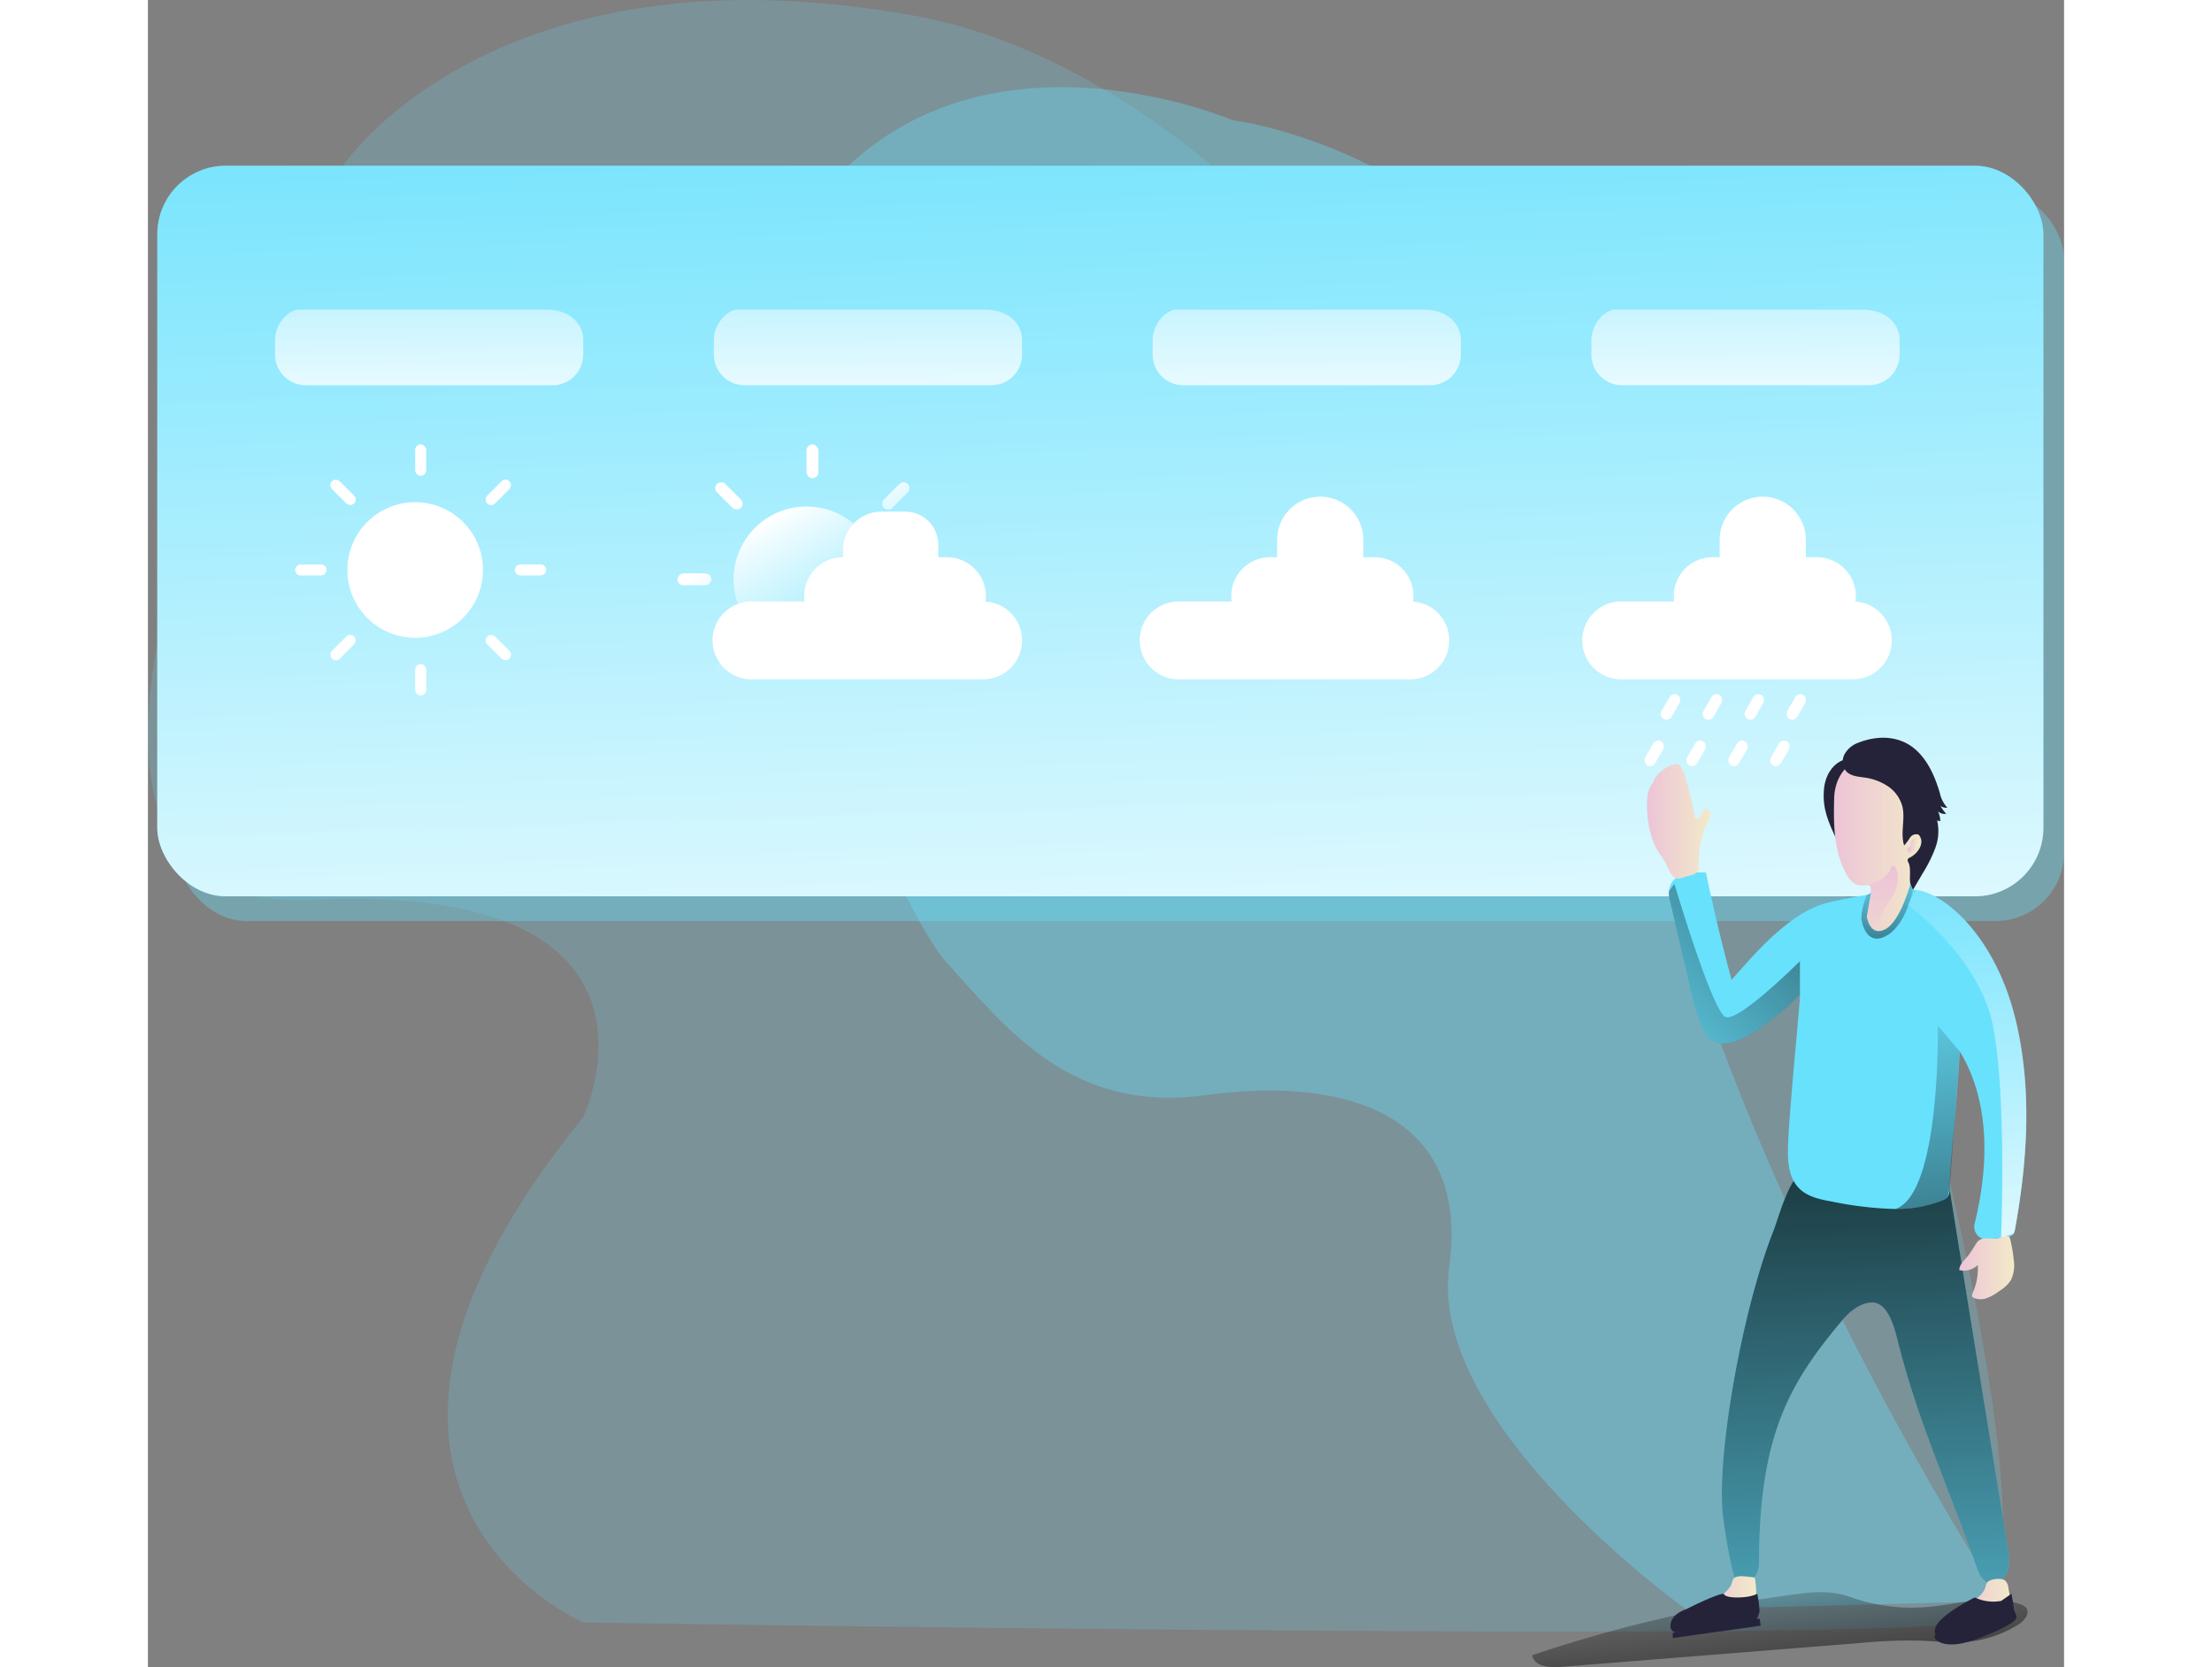 <svg id="Layer_1" data-name="Layer 1" xmlns="http://www.w3.org/2000/svg" xmlns:xlink="http://www.w3.org/1999/xlink" viewBox="0 0 464.34 404.01" width="406" height="306" class="illustration styles_illustrationTablet__1DWOa"><rect x="0" y="0" width="464.34" height="404.01" fill="#808080" stroke="none"/><defs><linearGradient id="linear-gradient" x1="226.75" y1="-1.06" x2="235.76" y2="287.26" gradientUnits="userSpaceOnUse"><stop offset="0" stop-color="#fff" stop-opacity="0"></stop><stop offset="0.84" stop-color="#fff" stop-opacity="0.84"></stop><stop offset="0.97" stop-color="#fff"></stop></linearGradient><linearGradient id="linear-gradient-2" x1="163.44" y1="147.4" x2="151.05" y2="124.87" xlink:href="#linear-gradient"></linearGradient><linearGradient id="linear-gradient-3" x1="178.06" y1="142.77" x2="165.67" y2="120.24" xlink:href="#linear-gradient"></linearGradient><linearGradient id="linear-gradient-4" x1="153.9" y1="156.05" x2="141.51" y2="133.53" xlink:href="#linear-gradient"></linearGradient><linearGradient id="linear-gradient-5" x1="180.75" y1="207.07" x2="168.37" y2="184.55" gradientTransform="translate(170.64 -63.99) rotate(45)" xlink:href="#linear-gradient"></linearGradient><linearGradient id="linear-gradient-6" x1="194.73" y1="199.38" x2="182.34" y2="176.86" gradientTransform="translate(211.1 -80.74) rotate(45)" xlink:href="#linear-gradient"></linearGradient><linearGradient id="linear-gradient-7" x1="165.78" y1="215.31" x2="153.39" y2="192.78" gradientTransform="translate(348.4 40.04) rotate(90)" xlink:href="#linear-gradient"></linearGradient><linearGradient id="linear-gradient-8" x1="209.71" y1="191.15" x2="197.32" y2="168.62" gradientTransform="translate(405.61 -17.18) rotate(90)" xlink:href="#linear-gradient"></linearGradient><linearGradient id="linear-gradient-9" x1="211.82" y1="189.99" x2="199.43" y2="167.46" gradientTransform="translate(-63.57 194.51) rotate(-45)" xlink:href="#linear-gradient"></linearGradient><linearGradient id="linear-gradient-10" x1="163.67" y1="216.47" x2="151.28" y2="193.94" gradientTransform="translate(-104.02 177.76) rotate(-45)" xlink:href="#linear-gradient"></linearGradient><linearGradient id="linear-gradient-11" x1="89.92" y1="92.57" x2="89.92" y2="164.37" xlink:href="#linear-gradient"></linearGradient><linearGradient id="linear-gradient-12" x1="196.25" y1="92.57" x2="196.25" y2="164.37" xlink:href="#linear-gradient"></linearGradient><linearGradient id="linear-gradient-13" x1="302.58" y1="92.57" x2="302.58" y2="164.37" xlink:href="#linear-gradient"></linearGradient><linearGradient id="linear-gradient-14" x1="408.9" y1="92.57" x2="408.9" y2="164.37" xlink:href="#linear-gradient"></linearGradient><linearGradient id="linear-gradient-15" x1="415.16" y1="428.49" x2="420.51" y2="482.55" gradientUnits="userSpaceOnUse"><stop offset="0" stop-opacity="0"></stop><stop offset="0.88" stop-opacity="0.8"></stop><stop offset="0.97"></stop></linearGradient><linearGradient id="linear-gradient-16" x1="440.66" y1="507.56" x2="433.91" y2="297.52" xlink:href="#linear-gradient-15"></linearGradient><linearGradient id="linear-gradient-17" x1="385.03" y1="252.76" x2="400.5" y2="252.76" gradientUnits="userSpaceOnUse"><stop offset="0" stop-color="#ecc4d7"></stop><stop offset="0.42" stop-color="#efd4d1"></stop><stop offset="1" stop-color="#f2eac9"></stop></linearGradient><linearGradient id="linear-gradient-18" x1="460.7" y1="360.92" x2="474.02" y2="360.92" xlink:href="#linear-gradient-17"></linearGradient><linearGradient id="linear-gradient-19" x1="398.14" y1="440.93" x2="411.51" y2="440.93" xlink:href="#linear-gradient-17"></linearGradient><linearGradient id="linear-gradient-20" x1="460.34" y1="441.76" x2="473.36" y2="441.76" xlink:href="#linear-gradient-17"></linearGradient><linearGradient id="linear-gradient-21" x1="430.28" y1="258.64" x2="452.55" y2="258.64" xlink:href="#linear-gradient-17"></linearGradient><linearGradient id="linear-gradient-22" x1="448.73" y1="258.71" x2="450.61" y2="259.02" xlink:href="#linear-gradient-17"></linearGradient><linearGradient id="linear-gradient-23" x1="440.93" y1="264.54" x2="445.25" y2="299.78" xlink:href="#linear-gradient-17"></linearGradient><linearGradient id="linear-gradient-24" x1="442.5" y1="263.1" x2="445.46" y2="302.19" xlink:href="#linear-gradient-15"></linearGradient><linearGradient id="linear-gradient-25" x1="449.71" y1="284.21" x2="459.95" y2="419.6" xlink:href="#linear-gradient-15"></linearGradient><linearGradient id="linear-gradient-26" x1="372.07" y1="315.37" x2="463.58" y2="226.11" xlink:href="#linear-gradient-15"></linearGradient><linearGradient id="linear-gradient-27" x1="461.15" y1="253.71" x2="465.16" y2="382.1" xlink:href="#linear-gradient"></linearGradient></defs><title>55. Weather</title><path d="M69,94S105.29,39.22,207.3,57.59,386.55,234,386.55,234l56.24,45S489.9,442.07,463.05,447s-335.79,0-335.79,0-73.94-31.57,0-122.48c0,0,27.16-57.17-66-52.65S69,94,69,94Z" transform="translate(-21.76 -53.82)" fill="#68e1fd" opacity="0.19" style="isolation: isolate;"></path><path d="M284.54,82.93S221.3,55.68,184.22,101.86s17.39,170.42,31.27,185.45,29.63,36.42,62.3,31.91,64.57,3.44,59.31,41.7,57.4,82.87,57.4,82.87l76.37-2s-89.59-136.67-91.78-242.23S284.54,82.93,284.54,82.93Z" transform="translate(-21.76 -53.82)" fill="#68e1fd" opacity="0.36" style="isolation: isolate;"></path><rect x="7.26" y="46.15" width="457.07" height="177.05" rx="16.6" fill="#68e1fd" opacity="0.36" style="isolation: isolate;"></rect><rect x="2.26" y="40.15" width="457.07" height="177.05" rx="16.6" fill="#68e1fd"></rect><rect x="2.26" y="40.15" width="457.07" height="177.05" rx="16.6" fill="url(#linear-gradient)"></rect><circle cx="64.76" cy="138.12" r="16.43" fill="#fff"></circle><rect x="64.76" y="107.7" width="2.67" height="7.61" rx="1.33" fill="#fff"></rect><rect x="64.76" y="160.92" width="2.67" height="7.61" rx="1.33" fill="#fff"></rect><rect x="67.7" y="169.31" width="2.67" height="7.61" rx="1.33" transform="translate(-123.95 45.71) rotate(-45)" fill="#fff"></rect><rect x="105.34" y="206.94" width="2.67" height="7.61" rx="1.33" transform="translate(-139.54 83.34) rotate(-45)" fill="#fff"></rect><rect x="59.91" y="188.13" width="2.67" height="7.61" rx="1.33" transform="translate(-152.45 199.36) rotate(-90)" fill="#fff"></rect><rect x="113.13" y="188.13" width="2.67" height="7.61" rx="1.33" transform="translate(-99.23 252.58) rotate(-90)" fill="#fff"></rect><rect x="105.34" y="169.31" width="2.67" height="7.61" rx="1.33" transform="translate(131.89 -78.54) rotate(45)" fill="#fff"></rect><rect x="67.7" y="206.94" width="2.67" height="7.61" rx="1.33" transform="translate(147.48 -40.91) rotate(45)" fill="#fff"></rect><circle cx="159.59" cy="140.4" r="17.66" fill="url(#linear-gradient-2)"></circle><rect x="159.59" y="107.7" width="2.87" height="8.18" rx="1.43" fill="url(#linear-gradient-3)"></rect><rect x="159.59" y="164.92" width="2.87" height="8.18" rx="1.43" fill="url(#linear-gradient-4)"></rect><rect x="161.12" y="169.9" width="2.87" height="8.18" rx="1.43" transform="translate(-97.18 112.09) rotate(-45)" fill="url(#linear-gradient-5)"></rect><rect x="201.58" y="210.35" width="2.87" height="8.18" rx="1.43" transform="translate(-113.94 152.55) rotate(-45)" fill="url(#linear-gradient-6)"></rect><rect x="152.75" y="190.13" width="2.87" height="8.18" rx="1.43" transform="translate(-61.8 294.58) rotate(-90)" fill="url(#linear-gradient-7)"></rect><rect x="209.96" y="190.13" width="2.87" height="8.18" rx="1.43" transform="translate(-4.58 351.79) rotate(-90)" fill="url(#linear-gradient-8)"></rect><rect x="201.58" y="169.9" width="2.87" height="8.18" rx="1.43" transform="translate(160.73 -146.41) rotate(45)" fill="url(#linear-gradient-9)"></rect><rect x="161.12" y="210.35" width="2.87" height="8.18" rx="1.43" transform="translate(177.49 -105.95) rotate(45)" fill="url(#linear-gradient-10)"></rect><path d="M119.83,147.17H60a7.44,7.44,0,0,1-7.44-7.44v-3.44c0-4.11,3.33-7.44,5.81-7.44h59.81c5.74,0,9.07,3.33,9.07,7.44v3.44A7.44,7.44,0,0,1,119.83,147.17Z" transform="translate(-21.76 -53.82)" fill="url(#linear-gradient-11)"></path><path d="M226.15,147.17H166.34a7.44,7.44,0,0,1-7.44-7.44v-3.44c0-4.11,3.33-7.44,5.81-7.44h59.81c5.74,0,9.07,3.33,9.07,7.44v3.44A7.44,7.44,0,0,1,226.15,147.17Z" transform="translate(-21.76 -53.82)" fill="url(#linear-gradient-12)"></path><path d="M332.48,147.17H272.67a7.44,7.44,0,0,1-7.44-7.44v-3.44c0-4.11,3.33-7.44,5.81-7.44h59.81c5.74,0,9.07,3.33,9.07,7.44v3.44A7.44,7.44,0,0,1,332.48,147.17Z" transform="translate(-21.76 -53.82)" fill="url(#linear-gradient-13)"></path><path d="M438.81,147.17H379a7.44,7.44,0,0,1-7.44-7.44v-3.44c0-4.11,3.33-7.44,5.8-7.44h59.82c5.74,0,9.07,3.33,9.07,7.44v3.44A7.44,7.44,0,0,1,438.81,147.17Z" transform="translate(-21.76 -53.82)" fill="url(#linear-gradient-14)"></path><path d="M233.59,209a9.42,9.42,0,0,1-9.44,9.44H168.34a9.44,9.44,0,1,1,0-18.87h12.53a9.07,9.07,0,0,1-.09-1.28,9.42,9.42,0,0,1,9.43-9.44h0v-1.72a9.33,9.33,0,0,1,9.33-9.33h5.75a8,8,0,0,1,8,8.05v3h2.1a9.45,9.45,0,0,1,9.35,10.75A9.42,9.42,0,0,1,233.59,209Z" transform="translate(-21.76 -53.82)" fill="#fff"></path><path d="M337.1,209a9.42,9.42,0,0,1-9.44,9.44H271.85a9.44,9.44,0,1,1,0-18.87h12.53a9.07,9.07,0,0,1-.09-1.28,9.42,9.42,0,0,1,9.43-9.44h1.69v-4.23a10.44,10.44,0,0,1,20.88,0v4.23H319a9.38,9.38,0,0,1,9.34,10.75A9.42,9.42,0,0,1,337.1,209Z" transform="translate(-21.76 -53.82)" fill="#fff"></path><path d="M444.34,209a9.42,9.42,0,0,1-9.44,9.44H379.09a9.44,9.44,0,1,1,0-18.87h12.52a9.07,9.07,0,0,1-.09-1.28,9.42,9.42,0,0,1,9.44-9.44h1.68v-4.23a10.44,10.44,0,0,1,20.88,0v4.23h2.68a9.44,9.44,0,0,1,9.44,9.44,8.17,8.17,0,0,1-.1,1.31A9.42,9.42,0,0,1,444.34,209Z" transform="translate(-21.76 -53.82)" fill="#fff"></path><rect x="389.34" y="221.77" width="2.8" height="6.72" rx="1.4" transform="translate(143.15 -219.03) rotate(30)" fill="#fff"></rect><rect x="399.5" y="221.77" width="2.8" height="6.72" rx="1.4" transform="translate(144.51 -224.1) rotate(30)" fill="#fff"></rect><rect x="409.65" y="221.77" width="2.8" height="6.72" rx="1.4" transform="translate(145.87 -229.18) rotate(30)" fill="#fff"></rect><rect x="419.81" y="221.77" width="2.8" height="6.72" rx="1.4" transform="translate(147.23 -234.26) rotate(30)" fill="#fff"></rect><rect x="385.38" y="233.02" width="2.8" height="6.72" rx="1.4" transform="translate(148.25 -215.54) rotate(30)" fill="#fff"></rect><rect x="395.54" y="233.02" width="2.8" height="6.72" rx="1.4" transform="translate(149.61 -220.62) rotate(30)" fill="#fff"></rect><rect x="405.69" y="233.02" width="2.8" height="6.72" rx="1.4" transform="translate(150.97 -225.7) rotate(30)" fill="#fff"></rect><rect x="415.85" y="233.02" width="2.8" height="6.72" rx="1.4" transform="translate(152.33 -230.77) rotate(30)" fill="#fff"></rect><path d="M427.89,245.38c-.32,4.59,1.11,7.59,3,11.77-.67-4.24,1.85-8.27,2.8-12.46.28-1.21,2.77-4.62,2.31-5.78C435,236.22,428.41,238,427.89,245.38Z" transform="translate(-21.76 -53.82)" fill="#25233a"></path><path d="M357.22,454.91c.39,2.62,3.94,3.08,6.58,2.87L436.2,452a124.27,124.27,0,0,1,15.31-.6c3.36.14,6.72.55,10.09.36A28.48,28.48,0,0,0,475,447.5c1.46-.91,3-2.81,1.86-4.13a2.87,2.87,0,0,0-1.23-.74c-7-2.62-14.65-.16-22.06.54A43.9,43.9,0,0,1,434.81,441c-5.75-2.1-10.08-1.37-16.27-.51a340.5,340.5,0,0,0-39.27,7.82Q368.14,451.25,357.22,454.91Z" transform="translate(-21.76 -53.82)" fill="url(#linear-gradient-15)"></path><path d="M455,449.81s-.71.46,0,1.26,3.31,2.36,9.74,0,9.2-4.14,9.67-4.89-.4-2-.4-2Z" transform="translate(-21.76 -53.82)" fill="#25233a"></path><path d="M403.52,421.69c-1.9-13.58,4.28-49.52,12.1-69.48,1.18-3,3.6-12,6.37-13.74,1.65-1,7.49.29,9.39-.05,7-1.23,13.34.84,20.33-.39,1.93-.34,4.24-.55,5.54.91a5.79,5.79,0,0,1,1.11,3q7,43.42,14.09,86.86c.32,2,.63,4-.08,5.9s-2.81,3.35-4.67,2.65c-1.56-.58-2.28-2.32-2.83-3.89-6.46-18.38-14.37-35.69-19.05-54.61-.95-3.8-2.51-9.54-6.42-9.38-2.71.11-5.18,2.09-6.93,4.16-13.25,15.68-20.27,28.39-20.29,59.16,0,2.57-2.36,5.83-4.66,4.68-1.07-.53-1.46-1.83-1.73-3a123.71,123.71,0,0,1-2.27-12.82" transform="translate(-21.76 -53.82)" fill="#68e1fd"></path><path d="M403.52,421.69c-1.9-13.58,4.28-49.52,12.1-69.48,1.18-3,3.6-12,6.37-13.74,1.65-1,7.49.29,9.39-.05,7-1.23,13.34.84,20.33-.39,1.93-.34,4.24-.55,5.54.91a5.79,5.79,0,0,1,1.11,3q7,43.42,14.09,86.86c.32,2,.63,4-.08,5.9s-2.81,3.35-4.67,2.65c-1.56-.58-2.28-2.32-2.83-3.89-6.46-18.38-14.37-35.69-19.05-54.61-.95-3.8-2.51-9.54-6.42-9.38-2.71.11-5.18,2.09-6.93,4.16-13.25,15.68-20.27,28.39-20.29,59.16,0,2.57-2.36,5.83-4.66,4.68-1.07-.53-1.46-1.83-1.73-3a123.71,123.71,0,0,1-2.27-12.82" transform="translate(-21.76 -53.82)" fill="url(#linear-gradient-16)"></path><path d="M474.24,351.55a3.51,3.51,0,0,1-.4,1.26,1.31,1.31,0,0,1-.27.31,2.37,2.37,0,0,1-1.32.44c-.91.12-2.64.38-4.38.61a3.11,3.11,0,0,1-3.44-3.83c3.46-14,3.79-29.56-3.56-41.66-1.35,20-2.41,26.84-2.54,33.19a3.39,3.39,0,0,1-.37,1.9l0,.06a3.17,3.17,0,0,1-1.36.89,29.76,29.76,0,0,1-11.43,2.07A85.19,85.19,0,0,1,429.89,345c-2.83-.51-5.84-1.11-7.9-3.12-3.07-3-2.93-7.86-2.71-12.13.5-10.05,3.1-35.39,2.81-35.05-3.45,4-12.79,11.42-17.37,11.87a6,6,0,0,1-4.32-.86,4.28,4.28,0,0,1-.79-.8c-1.27-1.65-3-6.87-3.46-8.9l-5.61-24.13a6.69,6.69,0,0,1-.21-1.66c0-.14,0-.28,0-.41.38-4.34,5.29-4.78,9-4.53q2.7,13.06,6.19,25.95c3-3.07,12.72-15.73,22.7-18.5a120.34,120.34,0,0,1,21.2-3.29,6.93,6.93,0,0,1,.89.05c6.81.79,19.57,11.4,24.31,32.65C478.3,318.41,477.2,335.16,474.24,351.55Z" transform="translate(-21.76 -53.82)" fill="#68e1fd"></path><path d="M387.45,259.68a14.43,14.43,0,0,1-1.14-2.61,24.58,24.58,0,0,1-1.21-9.56,7,7,0,0,1,1-3.51c.13-.19.28-.37.41-.57s.29-.64.45-1a7.08,7.08,0,0,1,2.17-2.19,8.8,8.8,0,0,1,1.15-.76A8.33,8.33,0,0,1,392,239a1.07,1.07,0,0,1,.56,0,.9.9,0,0,1,.4.3,8,8,0,0,1,1.41,3.1,72.2,72.2,0,0,1,2.18,8.93c.07.48.39,1.13.84.94a.79.79,0,0,0,.34-.38l.66-1.16a1.59,1.59,0,0,1,.84-.85c.6-.16,1.18.46,1.23,1.08a3.56,3.56,0,0,1-.54,1.77,23.07,23.07,0,0,0-2.38,10.89,2.6,2.6,0,0,1-.14,1.18c-.48,1-2.17,1.19-3.12,1.5s-1.94.73-2.83,0a8.81,8.81,0,0,1-1.59-2.76C389.2,262.11,388.2,261,387.45,259.68Z" transform="translate(-21.76 -53.82)" fill="url(#linear-gradient-17)"></path><path d="M460.7,361.6a4.8,4.8,0,0,0,4.49-1.24A14.18,14.18,0,0,1,464,367c-.16.35-.32.78-.09,1.09a1,1,0,0,0,.34.25,4.25,4.25,0,0,0,3.25,0,12.14,12.14,0,0,0,2.88-1.65,9.15,9.15,0,0,0,2.77-2.55,8.11,8.11,0,0,0,.75-5,35.13,35.13,0,0,0-.84-5,1.41,1.41,0,0,0-.25-.59c-.46-.57-1.36-.2-2,.1-2.22,1-4.48-.72-5.95,1.4a36.2,36.2,0,0,1-2.16,3.27C461.87,359.26,460.76,360.2,460.7,361.6Z" transform="translate(-21.76 -53.82)" fill="url(#linear-gradient-18)"></path><path d="M403.65,440a36.06,36.06,0,0,1-4.19,2.52c-.68.42-1.42,1-1.3,1.84s1.19,1.24,2.07,1.36a45.9,45.9,0,0,0,5,.3,10.93,10.93,0,0,0,4.34-.49,3,3,0,0,0,1.38-1,4,4,0,0,0,.56-2.23,34.35,34.35,0,0,0-.29-5.82.49.49,0,0,0-.16-.37.5.5,0,0,0-.3-.08c-1.21-.05-3.64-.66-4.62.22-.45.41-.53,1.34-.82,1.86A9,9,0,0,1,403.65,440Z" transform="translate(-21.76 -53.82)" fill="url(#linear-gradient-19)"></path><path d="M465.16,441c-1.2,1-2.63,1.76-3.85,2.76a2.23,2.23,0,0,0-1,1.48,1.62,1.62,0,0,0,1,1.41,4.39,4.39,0,0,0,1.76.35,27.92,27.92,0,0,0,7.18-.57,4,4,0,0,0,2.86-1.67,4.33,4.33,0,0,0,.11-2.67l-.6-3.4a2.94,2.94,0,0,0-.83-1.89c-.85-.66-3.44-.39-4.21.37-.44.42-.5,1.38-.79,1.92A6.69,6.69,0,0,1,465.16,441Z" transform="translate(-21.76 -53.82)" fill="url(#linear-gradient-20)"></path><path d="M452,258.79c-1.36,4.73-.65,2.28-2.21,8.33-1.5,5.87-2.38,8.44-3.9,10-3.09,3.21-5,3.71-6.25,3.09-1.82-.89-2-4.23-1.92-4.66.35-1.83,2.1-5.19,1.5-6.94-.11-.32-.41-.35-.83-.31-1.15.09-3.22.68-5-2.59-3.15-5.72-3.16-12.11-3-18.46.15-5.63,3.69-9.64,9.11-10.35a10.61,10.61,0,0,1,10.39,5.21C452.25,246.33,453.31,254.07,452,258.79Z" transform="translate(-21.76 -53.82)" fill="url(#linear-gradient-21)"></path><path d="M436.17,233.83a6.12,6.12,0,0,0-3.29,2.81,3.73,3.73,0,0,0,.46,4.13c1.1,1.14,2.84,1.24,4.4,1.47a13.51,13.51,0,0,1,5.68,2.12,8.62,8.62,0,0,1,3.49,4.85c.77,3.09-.54,6.46.44,9.49a15,15,0,0,0,1.43-1.9,1.78,1.78,0,0,1,2.07-.72c1.7,1.88-.15,4.57-2.1,5.54a1,1,0,0,0-.51.4c-.12.26,0,.55.15.81.93,2.08-.33,4.85,1.1,6.62l2.32-3.95a34.55,34.55,0,0,0,3.06-6.11,11.69,11.69,0,0,0,.48-6.74l.76.17a5.78,5.78,0,0,0-.57-2.38,2.32,2.32,0,0,0,2,.57,8.59,8.59,0,0,1-1.39-1.9,2.24,2.24,0,0,0,1.66.42A7.42,7.42,0,0,1,456,246c-1.07-3.61-2.57-7.21-5.2-9.89C446.84,232.06,441.22,231.81,436.17,233.83Z" transform="translate(-21.76 -53.82)" fill="#25233a"></path><path d="M448.87,258.78A3.05,3.05,0,0,0,449,258a1.22,1.22,0,0,1,.32-.71.66.66,0,0,1,.74-.15.91.91,0,0,1,.35.81,2.8,2.8,0,0,1-1,2.22,1,1,0,0,1-.82.26.75.75,0,0,1-.5-.55C447.9,259.05,448.6,259.34,448.87,258.78Z" transform="translate(-21.76 -53.82)" fill="url(#linear-gradient-22)"></path><path d="M444.24,271.48a42.74,42.74,0,0,0-4.65,8.74c-1.82-.89-2-4.23-1.92-4.66.35-1.83,2.1-5.19,1.5-6.94-.11-.32-.41-.35-.83-.31h0s4.63-1.05,5.66-3.91S447.38,267,444.24,271.48Z" transform="translate(-21.76 -53.82)" fill="url(#linear-gradient-23)"></path><path d="M448.85,268s-2.31,9-6.06,11-4.51-3.05-4.51-3.05l1-5.74-1,.55s-1.64,3.92-1.22,6.17,2.11,6.22,6.48,3.35,5.95-10.77,5.95-10.77Z" transform="translate(-21.76 -53.82)" fill="#68e1fd"></path><path d="M448.85,268s-2.31,9-6.06,11-4.51-3.05-4.51-3.05l1-5.74-1,.55s-1.64,3.92-1.22,6.17,2.11,6.22,6.48,3.35,5.95-10.77,5.95-10.77Z" transform="translate(-21.76 -53.82)" fill="url(#linear-gradient-24)"></path><path d="M460.87,308.68l-2.54,33.19s-.11.55-.42,2a3.17,3.17,0,0,1-1.36.89,29.76,29.76,0,0,1-11.43,2.07c11.2-3.57,10.38-44.48,10.38-44.48Z" transform="translate(-21.76 -53.82)" fill="url(#linear-gradient-25)"></path><path d="M394.5,443.79s7.32-3.73,9.15-3.77c0,0,0,.94,3.38.91s4.72-.91,4.72-.91a27.46,27.46,0,0,1,.56,4.33,15.06,15.06,0,0,1-.8,2.18l-19.13,2.84a1.45,1.45,0,0,1-1.66-1.39C390.68,446.7,391.3,444.94,394.5,443.79Z" transform="translate(-21.76 -53.82)" fill="#25233a"></path><path d="M464.47,440.93a10.43,10.43,0,0,0,6.4.83l2.49-1.74s.61,3.35.61,4.12a10.37,10.37,0,0,1-.61,2.42s-12.17,6.46-16.71,4.55C449.62,448.15,464.47,440.93,464.47,440.93Z" transform="translate(-21.76 -53.82)" fill="#25233a"></path><polygon points="369.52 395.67 390.56 392.23 390.83 393.95 369.52 396.94 369.52 395.67" fill="#25233a"></polygon><path d="M422.09,286.73v8c-3.45,4-12.79,11.42-17.37,11.87a6,6,0,0,1-4.32-.86,4.28,4.28,0,0,1-.79-.8c-1.27-1.65-3-6.87-3.46-8.9l-5.61-24.13a6.69,6.69,0,0,1-.21-1.66c0-.14,0-.28,0-.41l1.33-1.84s9.2,30.95,12.39,32.26S422.09,286.73,422.09,286.73Z" transform="translate(-21.76 -53.82)" fill="url(#linear-gradient-26)"></path><path d="M474.24,351.55a3.51,3.51,0,0,1-.4,1.26l-3,.8s1.39-34.41-2-51.3S448.07,273,448.07,273l2.3-3.48c6.81.79,19.57,11.4,24.31,32.65C478.3,318.41,477.2,335.16,474.24,351.55Z" transform="translate(-21.76 -53.82)" fill="url(#linear-gradient-27)"></path></svg>